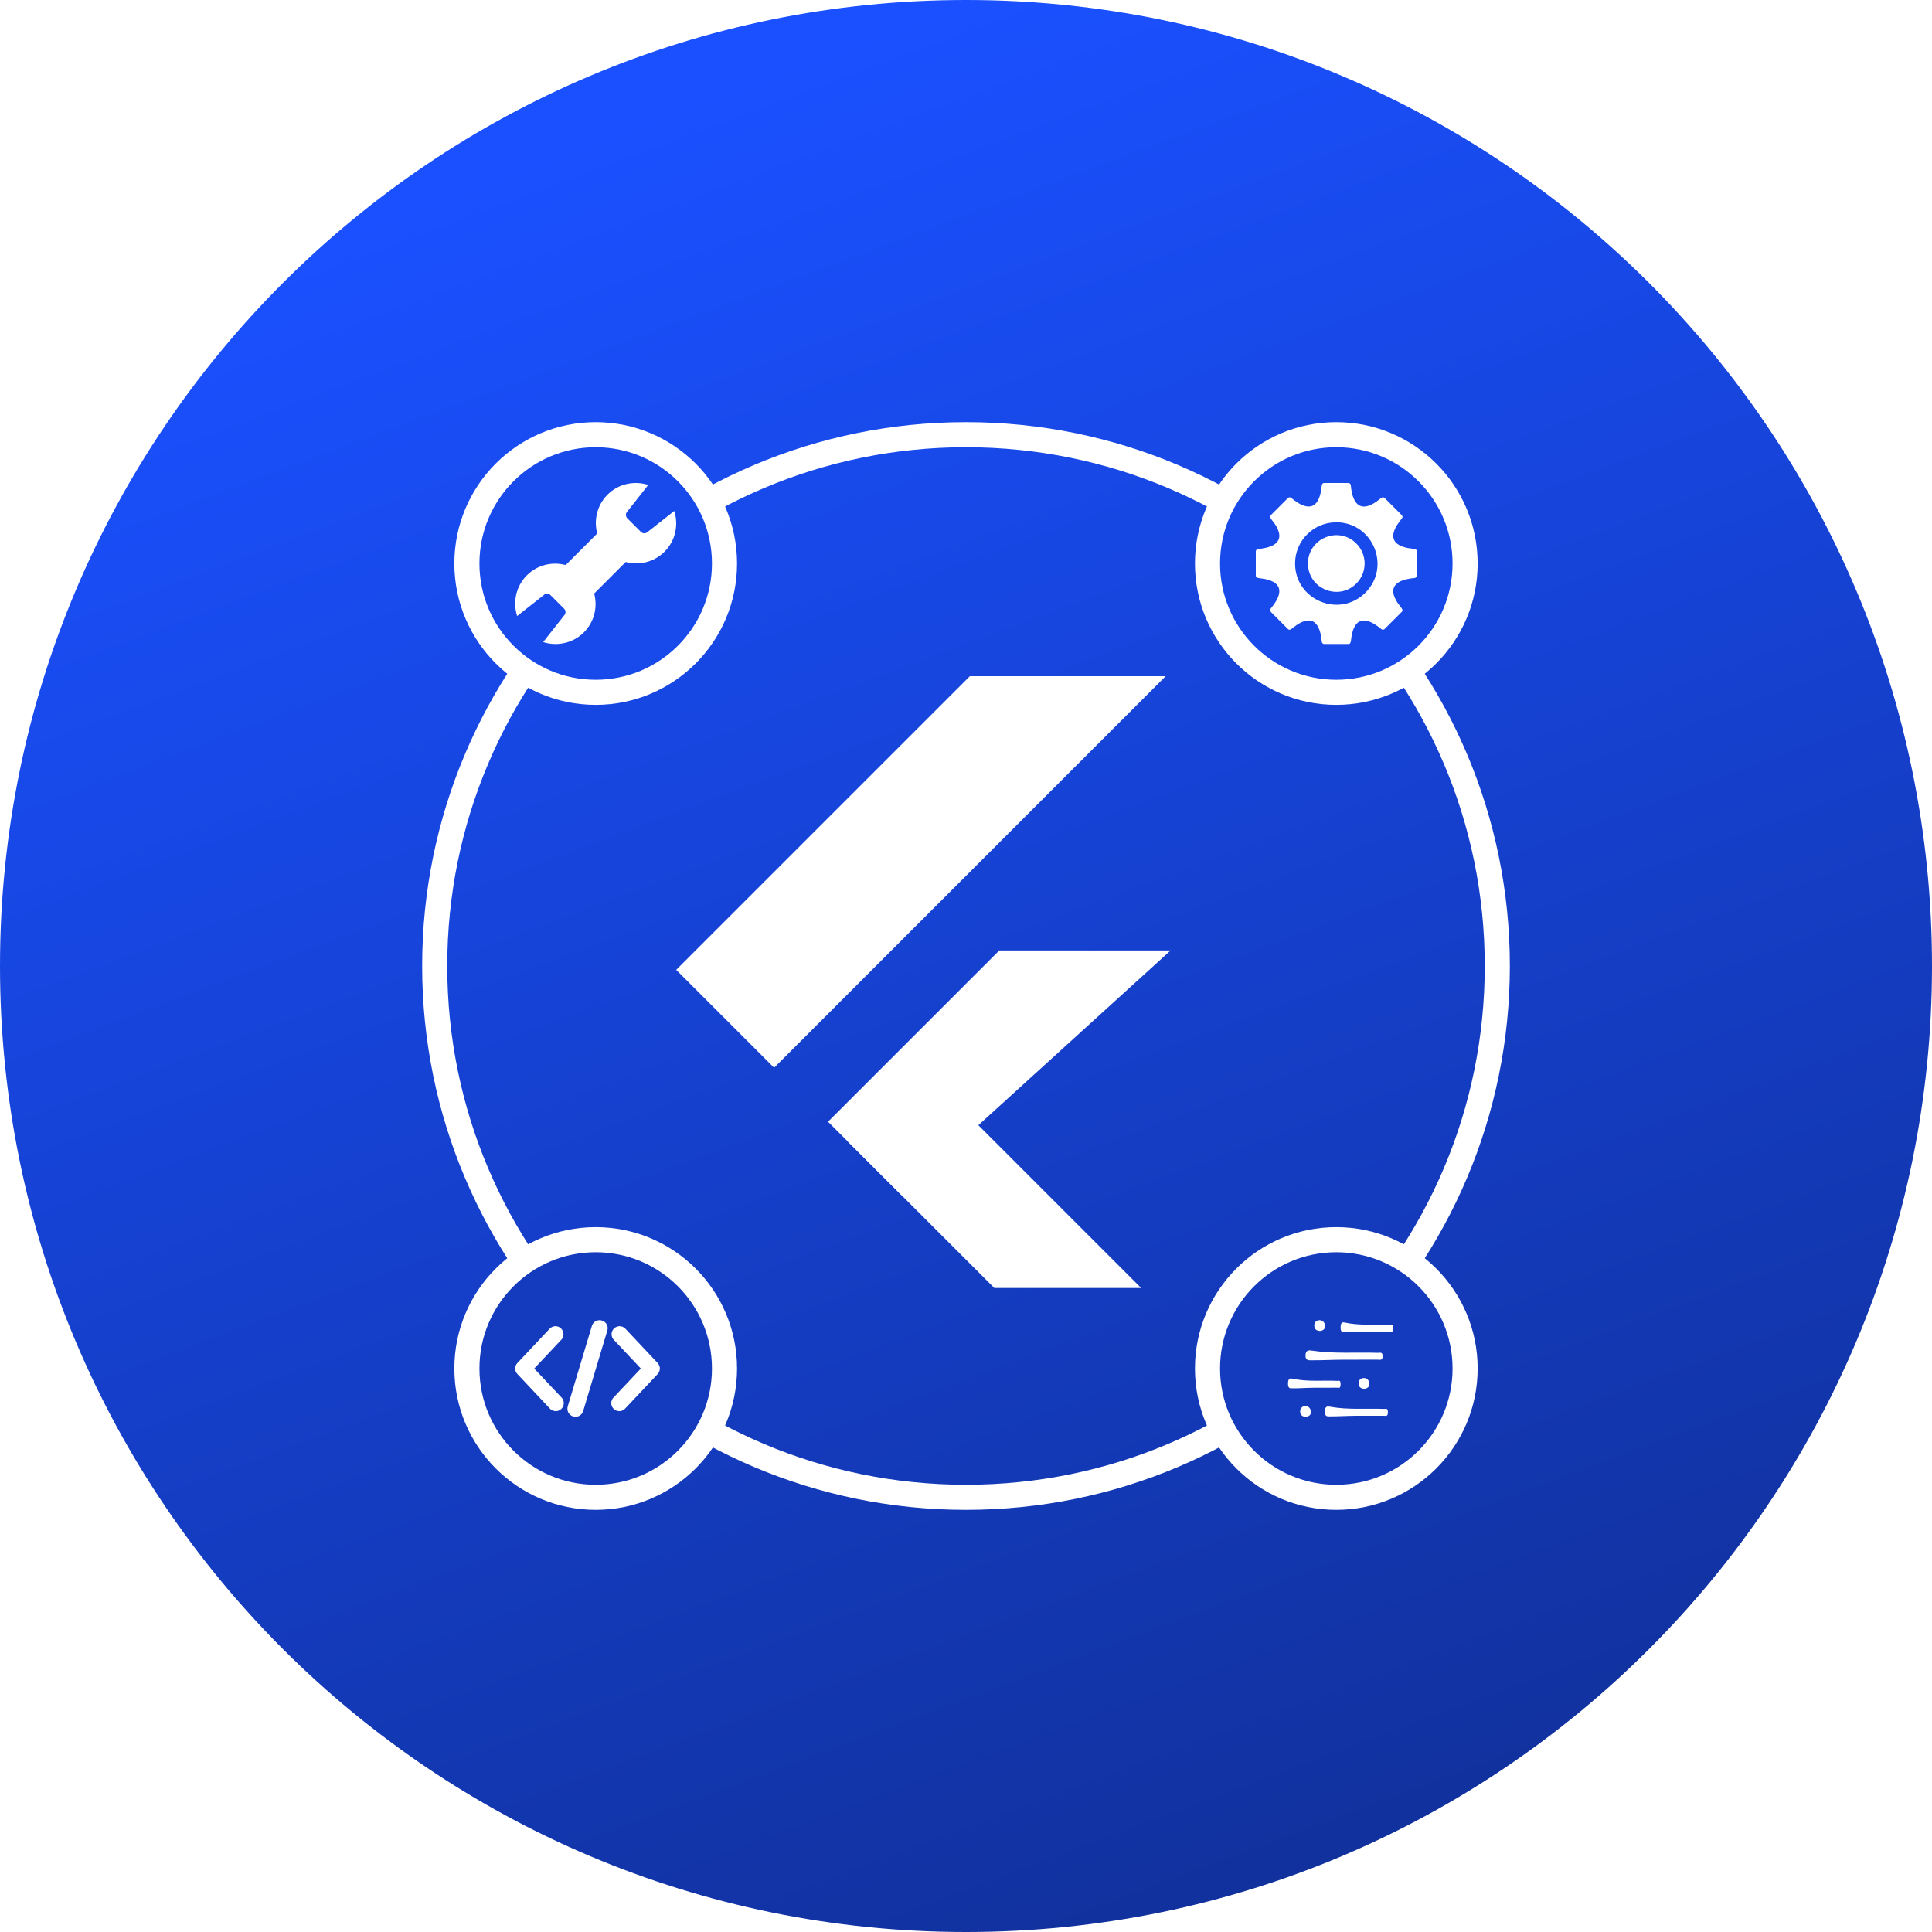 <svg width="64" height="64" viewBox="0 0 77 77" fill="none" xmlns="http://www.w3.org/2000/svg">
<g clip-path="url(#clip0_8355_10816)">
<path d="M38.5 77C59.763 77 77 59.763 77 38.5C77 17.237 59.763 0 38.5 0C17.237 0 0 17.237 0 38.5C0 59.763 17.237 77 38.5 77Z" fill="url(#paint0_linear_8355_10816)"/>
<path d="M38.654 26.95L26.95 38.654L30.852 42.555L46.457 26.95H38.654Z" fill="white"/>
<path d="M39.628 51.333L33.776 45.481L36.702 42.555L45.48 51.333H39.628Z" fill="white"/>
<g filter="url(#filter0_d_8355_10816)">
<path d="M39.629 37.679L32.801 44.506L35.727 47.432L46.456 37.679H39.629Z" fill="white"/>
</g>
<path d="M38.5 59.675C50.195 59.675 59.675 50.195 59.675 38.5C59.675 26.805 50.195 17.325 38.5 17.325C26.806 17.325 17.325 26.805 17.325 38.5C17.325 50.195 26.806 59.675 38.5 59.675Z" stroke="white"/>
<path d="M23.742 59.675C26.577 59.675 28.875 57.377 28.875 54.542C28.875 51.707 26.577 49.408 23.742 49.408C20.907 49.408 18.608 51.707 18.608 54.542C18.608 57.377 20.907 59.675 23.742 59.675Z" fill="#143BBE" stroke="white"/>
<path d="M53.258 59.675C56.093 59.675 58.392 57.377 58.392 54.542C58.392 51.707 56.093 49.408 53.258 49.408C50.423 49.408 48.125 51.707 48.125 54.542C48.125 57.377 50.423 59.675 53.258 59.675Z" fill="#143BBE" stroke="white"/>
<path d="M53.258 27.592C56.093 27.592 58.392 25.293 58.392 22.458C58.392 19.623 56.093 17.325 53.258 17.325C50.423 17.325 48.125 19.623 48.125 22.458C48.125 25.293 50.423 27.592 53.258 27.592Z" fill="#1849EB" stroke="white"/>
<path d="M23.742 27.592C26.577 27.592 28.875 25.293 28.875 22.458C28.875 19.623 26.577 17.325 23.742 17.325C20.907 17.325 18.608 19.623 18.608 22.458C18.608 25.293 20.907 27.592 23.742 27.592Z" fill="#1849EB" stroke="white"/>
<path d="M23.889 52.617C23.82 52.618 23.754 52.642 23.7 52.684C23.646 52.726 23.607 52.784 23.588 52.85L22.627 56.054C22.615 56.094 22.611 56.136 22.616 56.178C22.62 56.221 22.632 56.261 22.652 56.298C22.672 56.336 22.7 56.368 22.733 56.395C22.765 56.422 22.803 56.441 22.844 56.453C22.884 56.465 22.927 56.469 22.968 56.465C23.011 56.461 23.051 56.448 23.088 56.428C23.125 56.408 23.158 56.38 23.185 56.347C23.211 56.315 23.231 56.277 23.243 56.236L24.204 53.032C24.219 52.984 24.223 52.932 24.214 52.882C24.205 52.831 24.184 52.784 24.154 52.743C24.123 52.703 24.082 52.67 24.036 52.648C23.99 52.626 23.94 52.615 23.889 52.617ZM22.119 52.857C22.036 52.862 21.957 52.9 21.901 52.962L20.62 54.324C20.564 54.383 20.533 54.462 20.533 54.543C20.533 54.624 20.564 54.703 20.62 54.762L21.901 56.124C21.929 56.158 21.964 56.186 22.003 56.206C22.042 56.226 22.085 56.238 22.128 56.241C22.172 56.244 22.217 56.238 22.258 56.223C22.299 56.208 22.337 56.185 22.369 56.155C22.401 56.124 22.427 56.088 22.444 56.048C22.461 56.007 22.47 55.964 22.47 55.92C22.47 55.876 22.461 55.832 22.443 55.792C22.425 55.752 22.399 55.715 22.367 55.686L21.291 54.544L22.367 53.4C22.412 53.354 22.442 53.295 22.453 53.232C22.464 53.168 22.455 53.103 22.429 53.044C22.402 52.985 22.358 52.936 22.303 52.903C22.247 52.869 22.184 52.853 22.119 52.857ZM24.705 52.857C24.641 52.855 24.578 52.872 24.524 52.906C24.47 52.94 24.427 52.989 24.402 53.048C24.376 53.106 24.368 53.171 24.379 53.234C24.39 53.297 24.42 53.355 24.465 53.4L25.541 54.544L24.465 55.686C24.432 55.715 24.406 55.752 24.389 55.792C24.371 55.832 24.361 55.876 24.361 55.92C24.361 55.964 24.37 56.007 24.387 56.048C24.405 56.088 24.43 56.124 24.462 56.155C24.494 56.185 24.532 56.208 24.573 56.223C24.615 56.238 24.659 56.244 24.703 56.241C24.747 56.238 24.79 56.226 24.829 56.206C24.868 56.186 24.902 56.158 24.93 56.124L26.212 54.762C26.267 54.703 26.298 54.624 26.298 54.543C26.298 54.462 26.267 54.383 26.212 54.324L24.93 52.962C24.901 52.931 24.867 52.905 24.828 52.887C24.789 52.869 24.747 52.859 24.705 52.857Z" fill="white"/>
<path fill-rule="evenodd" clip-rule="evenodd" d="M52.776 25.667H53.74C53.895 25.667 53.802 25.434 53.94 25.078C54.177 24.463 54.719 24.791 55.055 25.074C55.094 25.106 55.15 25.104 55.185 25.068L55.868 24.385C55.978 24.275 55.745 24.174 55.592 23.828C55.325 23.227 55.943 23.073 56.378 23.036C56.428 23.032 56.467 22.99 56.467 22.94V21.976C56.467 21.821 56.233 21.914 55.877 21.776C55.262 21.539 55.591 20.997 55.874 20.661C55.906 20.622 55.903 20.566 55.868 20.531L55.185 19.848C55.075 19.738 54.974 19.971 54.628 20.125C54.026 20.391 53.873 19.773 53.836 19.338C53.832 19.288 53.79 19.25 53.74 19.25H52.776C52.621 19.25 52.714 19.483 52.576 19.839C52.339 20.454 51.797 20.126 51.461 19.843C51.422 19.811 51.366 19.813 51.331 19.849L50.648 20.531C50.538 20.642 50.771 20.742 50.924 21.088C51.191 21.69 50.573 21.843 50.138 21.881C50.088 21.885 50.05 21.926 50.05 21.976V22.94C50.05 23.095 50.283 23.002 50.639 23.14C51.254 23.378 50.925 23.92 50.643 24.256C50.611 24.294 50.613 24.35 50.648 24.386L51.331 25.069C51.441 25.179 51.543 24.945 51.888 24.792C52.49 24.526 52.643 25.143 52.681 25.579C52.684 25.629 52.726 25.667 52.776 25.667ZM53.258 20.816C54.717 20.816 55.452 22.588 54.419 23.62C53.387 24.652 51.615 23.917 51.615 22.458C51.615 21.551 52.351 20.816 53.258 20.816ZM54.056 21.66C54.498 22.101 54.498 22.816 54.056 23.257C53.347 23.966 52.129 23.462 52.129 22.458C52.129 21.455 53.347 20.95 54.056 21.66Z" fill="white"/>
<path d="M55.526 52.941C55.529 52.748 55.451 52.802 55.403 52.8C54.802 52.772 54.2 52.843 53.599 52.711C53.529 52.695 53.428 52.677 53.43 52.919C53.432 53.118 53.528 53.096 53.593 53.097C53.887 53.1 54.181 53.073 54.475 53.073C54.769 53.073 55.089 53.074 55.397 53.072C55.447 53.072 55.522 53.119 55.526 52.941Z" fill="white"/>
<path d="M55.105 54.059C55.109 53.865 54.994 53.92 54.924 53.917C54.042 53.889 53.16 53.961 52.28 53.828C52.177 53.813 52.028 53.794 52.031 54.037C52.034 54.236 52.175 54.213 52.27 54.214C52.701 54.218 53.132 54.191 53.563 54.191C53.995 54.191 54.465 54.192 54.916 54.19C54.99 54.19 55.1 54.237 55.105 54.059Z" fill="white"/>
<path d="M53.3 55.307C53.351 55.307 53.426 55.355 53.429 55.176C53.433 54.983 53.354 55.038 53.306 55.035C52.705 55.007 52.103 55.078 51.503 54.946C51.433 54.931 51.331 54.912 51.334 55.155C51.336 55.354 51.432 55.331 51.496 55.332C51.79 55.336 52.084 55.309 52.378 55.309C52.672 55.309 52.993 55.309 53.3 55.307Z" fill="white"/>
<path d="M52.995 56.45C53.348 56.453 53.701 56.426 54.053 56.426C54.406 56.426 54.791 56.427 55.16 56.425C55.221 56.425 55.311 56.473 55.315 56.294C55.319 56.101 55.225 56.155 55.167 56.153C54.446 56.125 53.724 56.196 53.003 56.064C52.919 56.048 52.797 56.03 52.8 56.272C52.802 56.471 52.918 56.449 52.995 56.45Z" fill="white"/>
<path d="M54.148 55.113C54.114 55.452 54.663 55.408 54.567 55.098C54.526 54.856 54.165 54.865 54.148 55.113Z" fill="white"/>
<path d="M51.819 56.231C51.784 56.569 52.333 56.525 52.237 56.215C52.195 55.973 51.835 55.982 51.819 56.231Z" fill="white"/>
<path d="M52.801 52.793C52.759 52.551 52.399 52.56 52.382 52.808C52.348 53.147 52.897 53.103 52.801 52.793Z" fill="white"/>
<path d="M25.543 21.198C25.617 21.273 25.739 21.273 25.813 21.198L26.873 20.364C27.049 20.919 26.924 21.548 26.485 21.988C26.065 22.407 25.473 22.539 24.938 22.398L23.681 23.655C23.823 24.19 23.69 24.782 23.271 25.202C22.831 25.641 22.202 25.766 21.647 25.59L22.482 24.53C22.557 24.455 22.557 24.334 22.482 24.259L21.94 23.718C21.866 23.643 21.744 23.643 21.67 23.718L20.61 24.552C20.434 23.998 20.559 23.369 20.998 22.929C21.418 22.509 22.01 22.377 22.545 22.519L23.802 21.262C23.661 20.727 23.793 20.135 24.212 19.715C24.652 19.275 25.281 19.151 25.836 19.327L25.001 20.387C24.927 20.461 24.927 20.582 25.001 20.657L25.543 21.198Z" fill="white"/>
</g>
<defs>
<filter id="filter0_d_8355_10816" x="32.801" y="37.679" width="14.055" height="10.153" filterUnits="userSpaceOnUse" color-interpolation-filters="sRGB">
<feFlood flood-opacity="0" result="BackgroundImageFix"/>
<feColorMatrix in="SourceAlpha" type="matrix" values="0 0 0 0 0 0 0 0 0 0 0 0 0 0 0 0 0 0 127 0" result="hardAlpha"/>
<feOffset dx="0.2" dy="0.2"/>
<feGaussianBlur stdDeviation="0.1"/>
<feComposite in2="hardAlpha" operator="out"/>
<feColorMatrix type="matrix" values="0 0 0 0 0 0 0 0 0 0 0 0 0 0 0 0 0 0 0.03 0"/>
<feBlend mode="normal" in2="BackgroundImageFix" result="effect1_dropShadow_8355_10816"/>
<feBlend mode="normal" in="SourceGraphic" in2="effect1_dropShadow_8355_10816" result="shape"/>
</filter>
<linearGradient id="paint0_linear_8355_10816" x1="38.5" y1="8.0891e-07" x2="92.785" y2="145.915" gradientUnits="userSpaceOnUse">
<stop stop-color="#1A50FF"/>
<stop offset="1" stop-color="#070F33"/>
</linearGradient>
<clipPath id="clip0_8355_10816">
<rect width="77" height="77" fill="white"/>
</clipPath>
</defs>
</svg>
